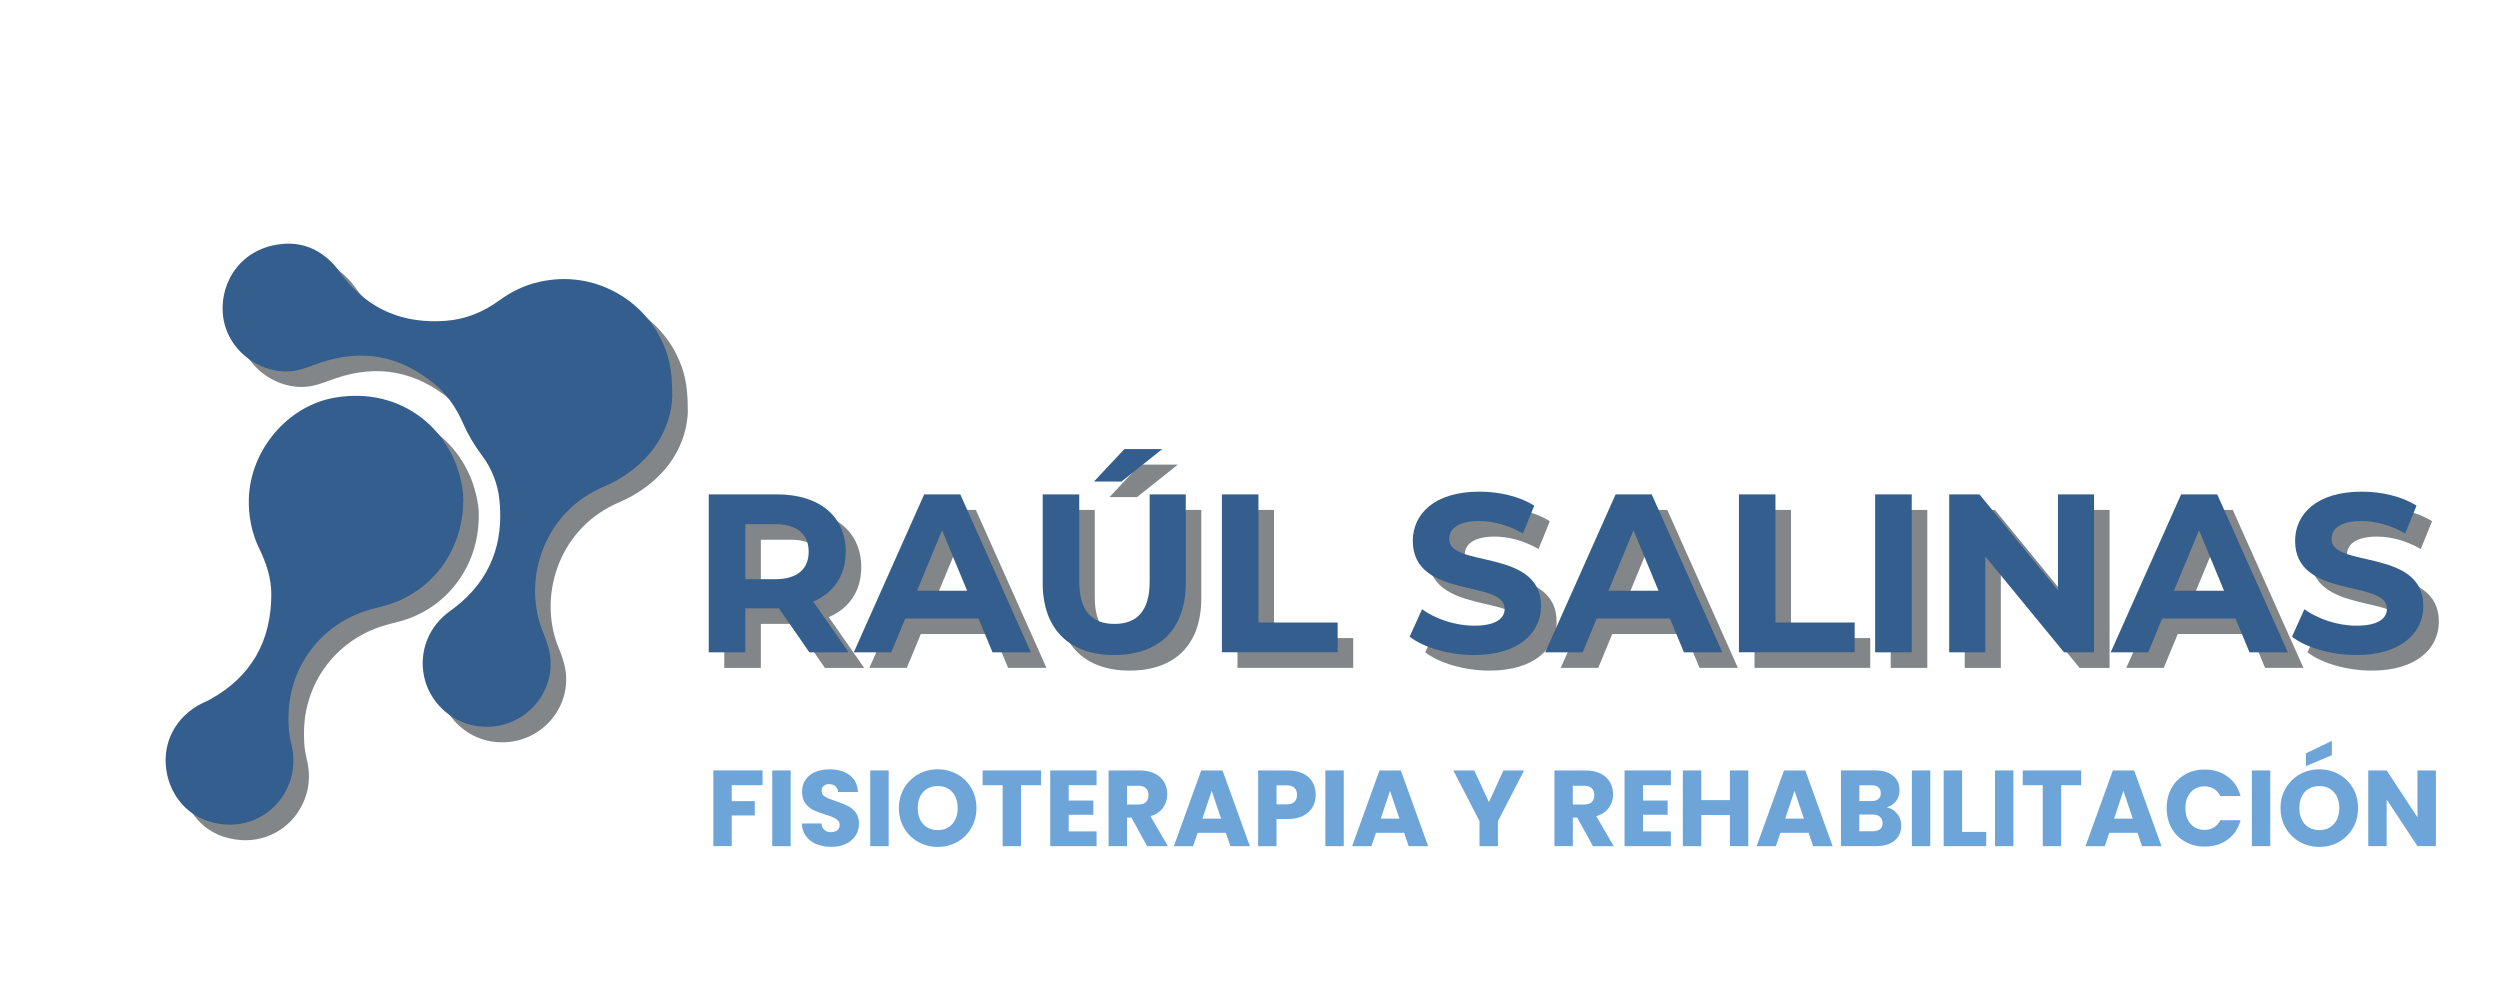 <?xml version="1.0" encoding="UTF-8"?>
<svg id="Layer_1" xmlns="http://www.w3.org/2000/svg" version="1.1" viewBox="0 0 528.33 207.67">
  <!-- Generator: Adobe Illustrator 29.8.3, SVG Export Plug-In . SVG Version: 2.1.1 Build 3)  -->
  <defs>
    <style>
      .st0 {
        fill: #6da5d9;
      }

      .st1 {
        fill: #828688;
      }

      .st2 {
        fill: #335e8d;
      }
    </style>
  </defs>
  <g>
    <path class="st1" d="M174.33,141.15l-6.44-9.3h-7.1v9.3h-7.73v-33.38h14.45c8.92,0,14.5,4.62,14.5,12.11,0,5.01-2.53,8.68-6.87,10.54l7.49,10.73h-8.3ZM167.08,114.06h-6.29v11.64h6.29c4.72,0,7.1-2.19,7.1-5.82s-2.38-5.82-7.1-5.82Z"/>
    <path class="st1" d="M210.1,133.99h-15.5l-2.96,7.15h-7.92l14.88-33.38h7.63l14.92,33.38h-8.11l-2.96-7.15ZM207.67,128.13l-5.29-12.78-5.29,12.78h10.59Z"/>
    <path class="st1" d="M223.64,126.46v-18.69h7.72v18.41c0,6.34,2.77,8.96,7.44,8.96s7.44-2.62,7.44-8.96v-18.41h7.63v18.69c0,9.82-5.63,15.26-15.12,15.26s-15.12-5.44-15.12-15.26ZM240.91,98.18h8.01l-8.63,6.87h-5.82l6.44-6.87Z"/>
    <path class="st1" d="M261.51,107.77h7.73v27.08h16.74v6.29h-24.46v-33.38Z"/>
    <path class="st1" d="M301.19,137.86l2.62-5.82c2.81,2.05,7.01,3.48,11.02,3.48,4.58,0,6.44-1.53,6.44-3.58,0-6.25-19.41-1.96-19.41-14.35,0-5.67,4.58-10.4,14.07-10.4,4.2,0,8.49,1,11.59,2.96l-2.38,5.87c-3.1-1.76-6.29-2.62-9.25-2.62-4.58,0-6.34,1.72-6.34,3.81,0,6.15,19.41,1.91,19.41,14.16,0,5.58-4.62,10.35-14.16,10.35-5.29,0-10.63-1.57-13.59-3.86Z"/>
    <path class="st1" d="M356.22,133.99h-15.5l-2.96,7.15h-7.92l14.88-33.38h7.63l14.92,33.38h-8.11l-2.96-7.15ZM353.79,128.13l-5.29-12.78-5.29,12.78h10.59Z"/>
    <path class="st1" d="M370.77,107.77h7.73v27.08h16.74v6.29h-24.46v-33.38Z"/>
    <path class="st1" d="M399.57,107.77h7.73v33.38h-7.73v-33.38Z"/>
    <path class="st1" d="M445.82,107.77v33.38h-6.34l-16.64-20.27v20.27h-7.63v-33.38h6.39l16.59,20.27v-20.27h7.63Z"/>
    <path class="st1" d="M475.73,133.99h-15.5l-2.96,7.15h-7.92l14.88-33.38h7.63l14.93,33.38h-8.11l-2.96-7.15ZM473.3,128.13l-5.29-12.78-5.29,12.78h10.59Z"/>
    <path class="st1" d="M487.65,137.86l2.62-5.82c2.81,2.05,7.01,3.48,11.01,3.48,4.58,0,6.44-1.53,6.44-3.58,0-6.25-19.41-1.96-19.41-14.35,0-5.67,4.58-10.4,14.07-10.4,4.2,0,8.49,1,11.59,2.96l-2.38,5.87c-3.1-1.76-6.29-2.62-9.25-2.62-4.58,0-6.34,1.72-6.34,3.81,0,6.15,19.41,1.91,19.41,14.16,0,5.58-4.62,10.35-14.16,10.35-5.29,0-10.63-1.57-13.59-3.86Z"/>
  </g>
  <g>
    <path class="st1" d="M145.37,86.99c-.27,6.86-4.12,13.48-11.76,17.81-1.22.69-2.53,1.22-3.8,1.82-12.07,5.76-16.12,19.86-11.71,30.39.54,1.29,1.01,2.63,1.29,4,1.73,8.36-5.17,16.49-14.3,15.83-6.15-.44-10.56-4.91-11.92-9.57-1.53-5.25.16-10.79,4.53-14.33.55-.44,1.13-.83,1.69-1.26,7.51-5.8,10.42-13.56,9.44-22.82-.36-3.42-1.66-6.65-3.75-9.42-1.59-2.11-2.89-4.33-3.95-6.74-1.39-3.17-3.3-6.01-5.96-8.23-7.22-6-15.3-7.57-24.23-4.52-1.61.55-3.2,1.22-4.85,1.58-6.86,1.48-15.09-3.79-15.72-12.04-.51-6.73,3.92-13.94,12.79-14.67,4.33-.36,8.06,1.38,10.95,4.69.66.76,1.21,1.61,1.83,2.39,5.49,6.93,12.73,9.81,21.46,9.19,4.22-.3,7.99-1.83,11.39-4.31,2.29-1.67,4.78-2.95,7.52-3.69,11.5-3.11,22.11,2.88,26.53,11.59,1.78,3.52,2.54,6.55,2.52,12.3Z"/>
    <path class="st1" d="M101.17,109.24c-.06,10.58-6.87,19.41-16.6,22.05-1.45.39-2.92.73-4.34,1.21-9.25,3.16-15.53,11.54-15.96,21.3-.1,2.21,0,4.4.54,6.57.73,2.88.66,5.76-.44,8.58-2.23,5.71-7.68,8.92-13.24,8.6-7.52-.44-11.39-5.6-12.49-10.4-1.36-5.94,1.16-11.61,6.35-14.7.86-.51,1.81-.86,2.69-1.35,8.72-4.82,12.91-12.33,12.94-22.18,0-3.35-1.01-6.52-2.48-9.54-1.66-3.4-2.39-7-2.27-10.78.32-10.16,8.15-19.54,18.13-21.27,14.15-2.46,25.41,6.92,27.08,19.73.12.89.09,1.8.11,2.19Z"/>
  </g>
  <g>
    <path class="st2" d="M171.05,137.86l-6.44-9.3h-7.1v9.3h-7.73v-33.38h14.45c8.92,0,14.5,4.62,14.5,12.11,0,5.01-2.53,8.68-6.87,10.54l7.49,10.73h-8.3ZM163.8,110.78h-6.29v11.63h6.29c4.72,0,7.1-2.19,7.1-5.82s-2.38-5.82-7.1-5.82Z"/>
    <path class="st2" d="M206.81,130.71h-15.5l-2.96,7.15h-7.92l14.88-33.38h7.63l14.92,33.38h-8.11l-2.96-7.15ZM204.38,124.84l-5.29-12.78-5.29,12.78h10.59Z"/>
    <path class="st2" d="M220.36,123.17v-18.69h7.72v18.41c0,6.34,2.77,8.96,7.44,8.96s7.44-2.62,7.44-8.96v-18.41h7.63v18.69c0,9.82-5.63,15.26-15.12,15.26s-15.12-5.44-15.12-15.26ZM237.62,94.9h8.01l-8.63,6.87h-5.82l6.44-6.87Z"/>
    <path class="st2" d="M258.22,104.48h7.73v27.08h16.74v6.29h-24.46v-33.38Z"/>
    <path class="st2" d="M297.9,134.57l2.62-5.82c2.81,2.05,7.01,3.48,11.02,3.48,4.58,0,6.44-1.53,6.44-3.58,0-6.25-19.41-1.96-19.41-14.35,0-5.67,4.58-10.4,14.07-10.4,4.2,0,8.49,1,11.59,2.96l-2.38,5.87c-3.1-1.76-6.29-2.62-9.25-2.62-4.58,0-6.34,1.72-6.34,3.81,0,6.15,19.41,1.91,19.41,14.16,0,5.58-4.62,10.35-14.16,10.35-5.29,0-10.63-1.57-13.59-3.86Z"/>
    <path class="st2" d="M352.93,130.71h-15.5l-2.96,7.15h-7.92l14.88-33.38h7.63l14.92,33.38h-8.11l-2.96-7.15ZM350.5,124.84l-5.29-12.78-5.29,12.78h10.59Z"/>
    <path class="st2" d="M367.48,104.48h7.73v27.08h16.74v6.29h-24.46v-33.38Z"/>
    <path class="st2" d="M396.28,104.48h7.73v33.38h-7.73v-33.38Z"/>
    <path class="st2" d="M442.54,104.48v33.38h-6.34l-16.64-20.27v20.27h-7.63v-33.38h6.39l16.59,20.27v-20.27h7.63Z"/>
    <path class="st2" d="M472.44,130.71h-15.5l-2.96,7.15h-7.92l14.88-33.38h7.63l14.93,33.38h-8.11l-2.96-7.15ZM470.01,124.84l-5.29-12.78-5.29,12.78h10.59Z"/>
    <path class="st2" d="M484.37,134.57l2.62-5.82c2.81,2.05,7.01,3.48,11.01,3.48,4.58,0,6.44-1.53,6.44-3.58,0-6.25-19.41-1.96-19.41-14.35,0-5.67,4.58-10.4,14.07-10.4,4.2,0,8.49,1,11.59,2.96l-2.38,5.87c-3.1-1.76-6.29-2.62-9.25-2.62-4.58,0-6.34,1.72-6.34,3.81,0,6.15,19.41,1.91,19.41,14.16,0,5.58-4.62,10.35-14.16,10.35-5.29,0-10.63-1.57-13.59-3.86Z"/>
  </g>
  <g>
    <path class="st2" d="M142.08,83.71c-.27,6.86-4.12,13.48-11.76,17.81-1.22.69-2.53,1.22-3.8,1.82-12.07,5.76-16.12,19.86-11.71,30.39.54,1.29,1.01,2.63,1.29,4,1.73,8.36-5.17,16.49-14.3,15.83-6.15-.44-10.56-4.91-11.92-9.57-1.53-5.25.16-10.79,4.53-14.33.55-.44,1.13-.83,1.69-1.26,7.51-5.8,10.42-13.56,9.44-22.82-.36-3.42-1.66-6.65-3.75-9.42-1.59-2.11-2.89-4.33-3.95-6.74-1.39-3.17-3.3-6.01-5.96-8.23-7.22-6-15.3-7.57-24.23-4.52-1.61.55-3.2,1.22-4.85,1.58-6.86,1.48-15.09-3.79-15.72-12.04-.51-6.73,3.92-13.94,12.79-14.67,4.33-.36,8.06,1.38,10.95,4.69.66.76,1.21,1.61,1.83,2.39,5.49,6.93,12.73,9.81,21.46,9.19,4.22-.3,7.99-1.83,11.39-4.31,2.29-1.67,4.78-2.95,7.52-3.69,11.5-3.11,22.11,2.88,26.53,11.59,1.78,3.52,2.54,6.55,2.52,12.3Z"/>
    <path class="st2" d="M97.89,105.95c-.06,10.58-6.87,19.41-16.6,22.05-1.45.39-2.92.73-4.34,1.21-9.25,3.16-15.53,11.54-15.96,21.3-.1,2.21,0,4.4.54,6.57.73,2.88.66,5.76-.44,8.58-2.23,5.71-7.68,8.92-13.24,8.6-7.52-.44-11.39-5.6-12.49-10.4-1.36-5.94,1.16-11.61,6.35-14.7.86-.51,1.81-.86,2.69-1.35,8.72-4.82,12.91-12.33,12.94-22.18,0-3.35-1.01-6.52-2.48-9.54-1.66-3.4-2.39-7-2.27-10.78.32-10.16,8.15-19.54,18.13-21.27,14.15-2.46,25.41,6.92,27.08,19.73.12.89.09,1.8.11,2.19Z"/>
  </g>
  <g>
    <path class="st0" d="M161.15,162.82v3.12h-6.51v3.37h4.87v3.03h-4.87v6.47h-3.89v-16h10.4Z"/>
    <path class="st0" d="M167.09,162.82v16h-3.89v-16h3.89Z"/>
    <path class="st0" d="M172.56,178.41c-.93-.38-1.67-.94-2.22-1.69-.55-.74-.85-1.64-.88-2.69h4.14c.06.59.27,1.05.61,1.36.35.31.8.47,1.37.47s1.03-.13,1.37-.4c.33-.27.5-.63.5-1.11,0-.39-.13-.72-.4-.98-.27-.26-.59-.47-.98-.64s-.94-.36-1.65-.57c-1.03-.32-1.87-.64-2.53-.96-.65-.32-1.21-.79-1.68-1.41-.47-.62-.71-1.44-.71-2.44,0-1.49.54-2.66,1.62-3.5,1.08-.84,2.48-1.26,4.21-1.26s3.18.42,4.26,1.26c1.08.84,1.65,2.02,1.73,3.52h-4.21c-.03-.52-.22-.92-.57-1.22-.35-.3-.8-.44-1.34-.44-.47,0-.85.13-1.14.38-.29.25-.43.61-.43,1.08,0,.52.24.92.73,1.21.49.29,1.24.6,2.28.93,1.03.35,1.87.68,2.51,1,.64.32,1.2.78,1.67,1.39.47.61.71,1.39.71,2.35s-.23,1.74-.69,2.48c-.46.75-1.13,1.34-2.01,1.78-.88.44-1.92.66-3.12.66s-2.22-.19-3.14-.57Z"/>
    <path class="st0" d="M187.8,162.82v16h-3.89v-16h3.89Z"/>
    <path class="st0" d="M194.05,177.93c-1.25-.7-2.25-1.68-2.98-2.93-.74-1.25-1.1-2.66-1.1-4.23s.37-2.97,1.1-4.22c.74-1.25,1.73-2.22,2.98-2.92,1.25-.7,2.63-1.05,4.13-1.05s2.88.35,4.13,1.05c1.25.7,2.24,1.67,2.96,2.92.72,1.25,1.08,2.65,1.08,4.22s-.36,2.98-1.09,4.23c-.73,1.25-1.71,2.23-2.96,2.93s-2.62,1.05-4.12,1.05-2.88-.35-4.13-1.05ZM201.24,174.15c.77-.85,1.15-1.98,1.15-3.37s-.38-2.54-1.15-3.39-1.79-1.27-3.06-1.27-2.32.42-3.08,1.25c-.77.84-1.15,1.97-1.15,3.4s.38,2.54,1.15,3.39,1.79,1.26,3.08,1.26,2.29-.42,3.06-1.28Z"/>
    <path class="st0" d="M220.01,162.82v3.12h-4.23v12.88h-3.89v-12.88h-4.23v-3.12h12.36Z"/>
    <path class="st0" d="M225.85,165.94v3.24h5.21v3.01h-5.21v3.51h5.89v3.12h-9.79v-16h9.79v3.12h-5.89Z"/>
    <path class="st0" d="M242.42,178.82l-3.32-6.04h-.93v6.04h-3.89v-16h6.53c1.26,0,2.33.22,3.22.66.89.44,1.55,1.05,1.99,1.81.44.77.66,1.62.66,2.57,0,1.06-.3,2.01-.9,2.85-.6.84-1.48,1.43-2.65,1.78l3.69,6.34h-4.39ZM238.17,170.02h2.41c.71,0,1.25-.17,1.6-.52.36-.35.53-.84.53-1.48s-.18-1.09-.53-1.44c-.36-.35-.89-.52-1.6-.52h-2.41v3.97Z"/>
    <path class="st0" d="M259.06,176h-5.96l-.96,2.83h-4.07l5.78-16h4.51l5.78,16h-4.12l-.96-2.83ZM258.05,172.99l-1.98-5.86-1.96,5.86h3.94Z"/>
    <path class="st0" d="M277.42,170.51c-.43.77-1.08,1.39-1.96,1.86-.88.47-1.97.71-3.28.71h-2.41v5.75h-3.89v-16h6.3c1.27,0,2.35.22,3.23.66.88.44,1.54,1.05,1.98,1.82s.66,1.66.66,2.67c0,.93-.21,1.78-.64,2.54ZM273.55,169.45c.36-.35.55-.84.55-1.48s-.18-1.13-.55-1.48c-.36-.35-.92-.52-1.66-.52h-2.12v4.01h2.12c.74,0,1.3-.17,1.66-.52Z"/>
    <path class="st0" d="M283.98,162.82v16h-3.89v-16h3.89Z"/>
    <path class="st0" d="M296.74,176h-5.96l-.96,2.83h-4.07l5.78-16h4.51l5.78,16h-4.12l-.96-2.83ZM295.74,172.99l-1.98-5.86-1.96,5.86h3.94Z"/>
    <path class="st0" d="M322.09,162.82l-5.53,10.72v5.29h-3.89v-5.29l-5.53-10.72h4.42l3.1,6.7,3.07-6.7h4.37Z"/>
    <path class="st0" d="M336.64,178.82l-3.32-6.04h-.93v6.04h-3.89v-16h6.53c1.26,0,2.33.22,3.22.66.89.44,1.55,1.05,1.99,1.81.44.77.66,1.62.66,2.57,0,1.06-.3,2.01-.9,2.85-.6.84-1.48,1.43-2.65,1.78l3.69,6.34h-4.39ZM332.38,170.02h2.41c.71,0,1.25-.17,1.6-.52.36-.35.53-.84.53-1.48s-.18-1.09-.53-1.44c-.36-.35-.89-.52-1.6-.52h-2.41v3.97Z"/>
    <path class="st0" d="M347.22,165.94v3.24h5.21v3.01h-5.21v3.51h5.89v3.12h-9.79v-16h9.79v3.12h-5.89Z"/>
    <path class="st0" d="M369.47,162.82v16h-3.89v-6.59h-6.05v6.59h-3.89v-16h3.89v6.27h6.05v-6.27h3.89Z"/>
    <path class="st0" d="M382.22,176h-5.96l-.96,2.83h-4.07l5.78-16h4.51l5.78,16h-4.12l-.96-2.83ZM381.22,172.99l-1.98-5.86-1.96,5.86h3.94Z"/>
    <path class="st0" d="M400.95,171.99c.56.72.84,1.55.84,2.47,0,1.34-.47,2.4-1.4,3.18-.93.78-2.23,1.17-3.9,1.17h-7.44v-16h7.19c1.62,0,2.89.37,3.81,1.12.92.75,1.38,1.76,1.38,3.03,0,.94-.25,1.73-.74,2.35s-1.15,1.06-1.97,1.3c.93.2,1.67.66,2.23,1.38ZM392.94,169.29h2.55c.64,0,1.13-.14,1.47-.42s.51-.7.51-1.24-.17-.96-.51-1.25c-.34-.29-.83-.43-1.47-.43h-2.55v3.35ZM397.32,175.23c.36-.3.53-.73.53-1.29s-.19-1-.56-1.32c-.37-.32-.88-.48-1.54-.48h-2.82v3.53h2.87c.65,0,1.16-.15,1.51-.44Z"/>
    <path class="st0" d="M407.93,162.82v16h-3.89v-16h3.89Z"/>
    <path class="st0" d="M414.65,175.81h5.1v3.01h-8.99v-16h3.89v13Z"/>
    <path class="st0" d="M425.5,162.82v16h-3.89v-16h3.89Z"/>
    <path class="st0" d="M439.82,162.82v3.12h-4.23v12.88h-3.89v-12.88h-4.23v-3.12h12.36Z"/>
    <path class="st0" d="M451.72,176h-5.96l-.96,2.83h-4.07l5.78-16h4.51l5.78,16h-4.12l-.96-2.83ZM450.72,172.99l-1.98-5.86-1.96,5.86h3.94Z"/>
    <path class="st0" d="M458.91,166.57c.68-1.24,1.63-2.2,2.86-2.9,1.22-.69,2.61-1.04,4.15-1.04,1.9,0,3.52.5,4.87,1.5,1.35,1,2.25,2.37,2.71,4.1h-4.28c-.32-.67-.77-1.18-1.35-1.53-.58-.35-1.25-.52-1.99-.52-1.2,0-2.17.42-2.91,1.25-.74.84-1.12,1.95-1.12,3.35s.37,2.52,1.12,3.35c.74.84,1.71,1.25,2.91,1.25.74,0,1.41-.17,1.99-.52.58-.35,1.04-.86,1.35-1.53h4.28c-.46,1.73-1.36,3.1-2.71,4.09-1.35,1-2.97,1.49-4.87,1.49-1.55,0-2.93-.35-4.15-1.04-1.22-.69-2.17-1.65-2.86-2.88-.68-1.23-1.02-2.64-1.02-4.22s.34-2.99,1.02-4.23Z"/>
    <path class="st0" d="M479.78,162.82v16h-3.89v-16h3.89Z"/>
    <path class="st0" d="M486.03,177.93c-1.25-.7-2.25-1.68-2.98-2.93-.74-1.25-1.1-2.66-1.1-4.23s.37-2.97,1.1-4.22c.74-1.25,1.73-2.22,2.98-2.92s2.63-1.05,4.13-1.05,2.88.35,4.13,1.05c1.25.7,2.24,1.67,2.96,2.92s1.08,2.65,1.08,4.22-.36,2.98-1.09,4.23-1.71,2.23-2.96,2.93c-1.24.7-2.62,1.05-4.12,1.05s-2.88-.35-4.13-1.05ZM493.22,174.15c.77-.85,1.15-1.98,1.15-3.37s-.38-2.54-1.15-3.39c-.77-.84-1.79-1.27-3.06-1.27s-2.32.42-3.08,1.25c-.77.84-1.15,1.97-1.15,3.4s.38,2.54,1.15,3.39c.77.84,1.79,1.26,3.08,1.26s2.29-.42,3.06-1.28ZM492.8,159.6l-5.48,2.3v-2.69l5.48-2.65v3.03Z"/>
    <path class="st0" d="M514.78,178.82h-3.89l-6.51-9.87v9.87h-3.89v-16h3.89l6.51,9.92v-9.92h3.89v16Z"/>
  </g>
</svg>